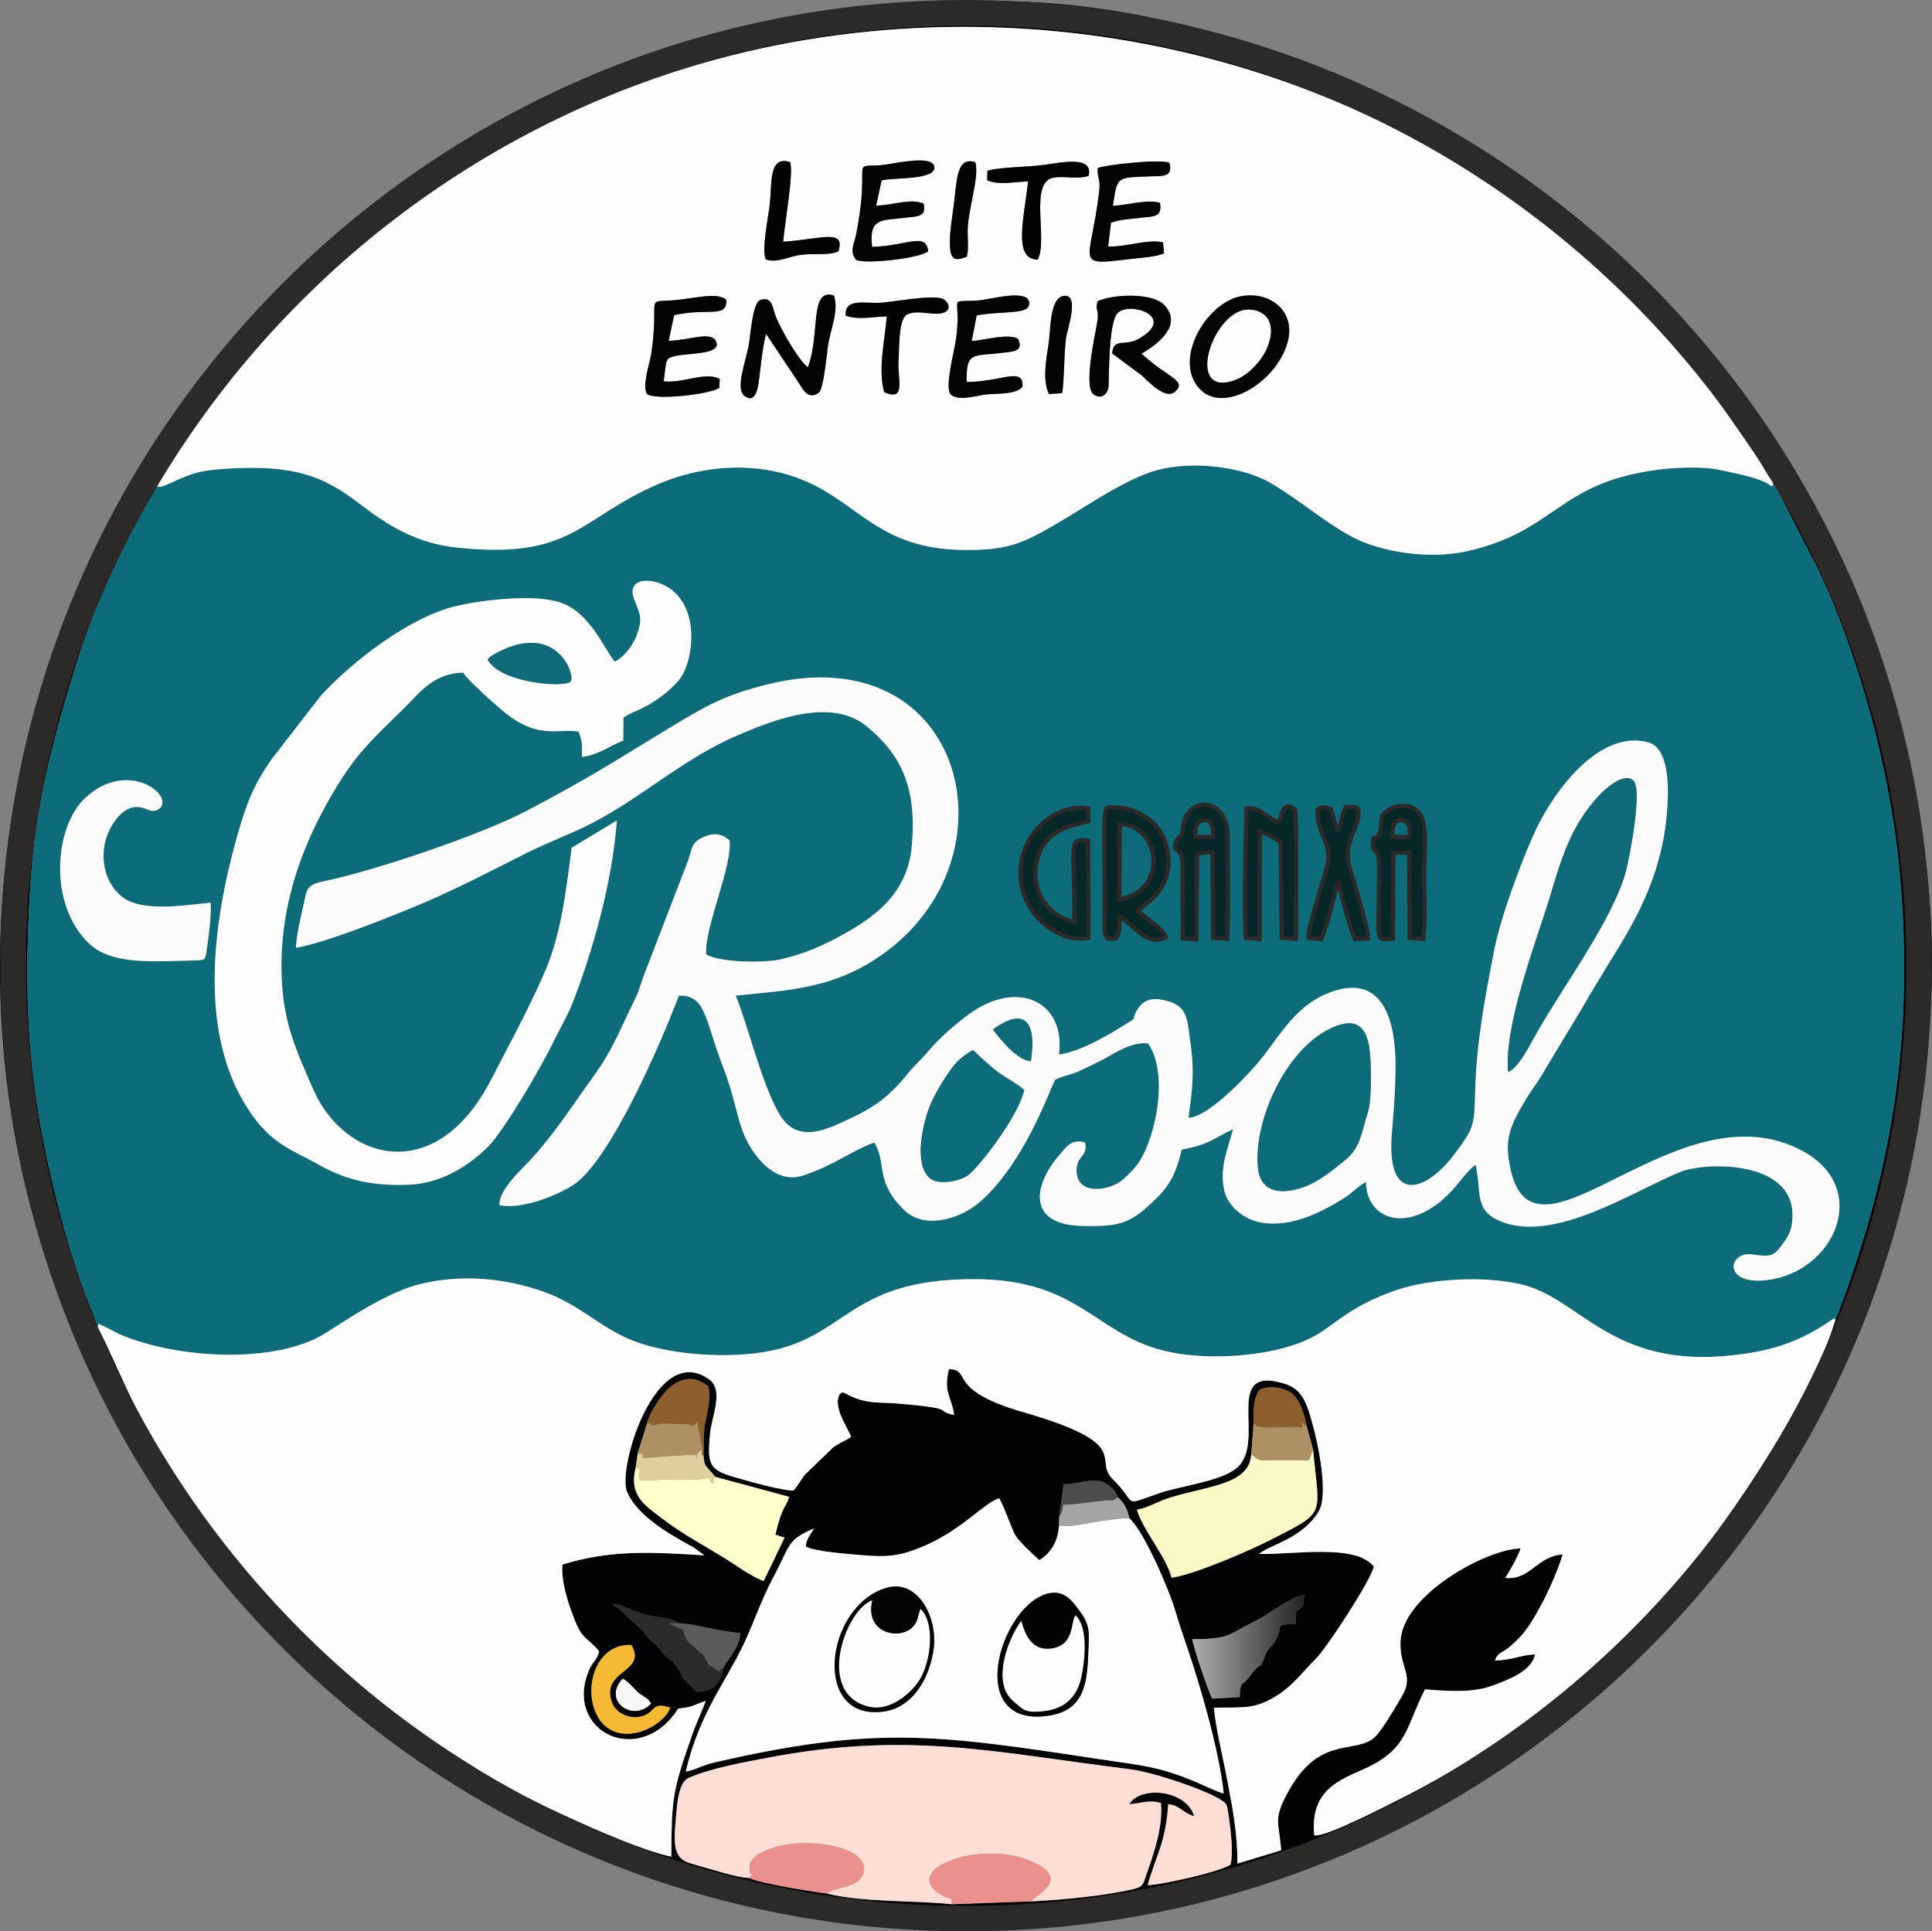 <?xml version="1.0" encoding="UTF-8"?>
<!DOCTYPE svg PUBLIC "-//W3C//DTD SVG 1.1//EN" "http://www.w3.org/Graphics/SVG/1.1/DTD/svg11.dtd">
<!-- Creator: CorelDRAW X8 -->
<svg xmlns="http://www.w3.org/2000/svg" xml:space="preserve" width="35.227mm" height="35.219mm" version="1.1" style="shape-rendering:geometricPrecision; text-rendering:geometricPrecision; image-rendering:optimizeQuality; fill-rule:evenodd; clip-rule:evenodd"
viewBox="0 0 8128 8126"
 xmlns:xlink="http://www.w3.org/1999/xlink">
 <rect x="0" y="0" width="8128" height="8126" fill="#808080" stroke="none"/>
 <defs>
  <style type="text/css">
   <![CDATA[
    .str0 {stroke:#2B2A29;stroke-width:17.582}
    .fil23 {fill:#2B2A29}
    .fil0 {fill:#020304}
    .fil11 {fill:#040404}
    .fil12 {fill:#060506}
    .fil10 {fill:#062728}
    .fil1 {fill:#0D6C79}
    .fil20 {fill:#0E6A76}
    .fil5 {fill:#0E6A78}
    .fil13 {fill:#2B2B2B}
    .fil21 {fill:#4B4B4B}
    .fil18 {fill:#5B5B5B}
    .fil15 {fill:#8D5F2D}
    .fil19 {fill:#A4A4A4}
    .fil16 {fill:#AD9163}
    .fil17 {fill:#DFCE9E}
    .fil8 {fill:#EC908B}
    .fil14 {fill:#F5B934}
    .fil22 {fill:#F7F7F7}
    .fil6 {fill:#FAF9C6}
    .fil3 {fill:#FBFBFB}
    .fil4 {fill:#FEDDD6}
    .fil2 {fill:#FEFDFD}
    .fil7 {fill:#FEFECB}
    .fil9 {fill:url(#id0)}
   ]]>
  </style>
  <linearGradient id="id0" gradientUnits="userSpaceOnUse" x1="5488.2" y1="6929.08" x2="5015.54" y2="6929.08">
   <stop offset="0" style="stop-opacity:1; stop-color:#232323"/>
   <stop offset="1" style="stop-opacity:1; stop-color:#B0ADAD"/>
  </linearGradient>
 </defs>
 <g id="Capa_x0020_1">
  <path class="fil0" d="M4338 8000l-333 12c-164,-17 -375,-7 -526,-45 -24,-2 -297,-44 -326,-66 -45,2 -165,-38 -221,-53 -15,-5 -26,-7 -39,-12 -65,-24 -58,-96 -48,-202 4,-45 10,-136 53,-154 93,-40 225,-64 330,-84 595,-114 960,-22 1526,48 97,12 326,89 387,132 22,15 21,15 30,78 7,49 18,145 6,191 -38,29 -286,85 -349,87 39,-135 75,-177 87,-341 49,5 58,35 109,51 -32,-112 -227,-130 -273,-51 49,-3 82,-20 133,-5 9,94 -26,203 -57,289 -16,44 -13,62 -54,72 -115,29 -317,48 -435,53zm-1599 -832c-78,81 -206,-14 -119,-105 28,17 40,34 60,54 22,22 45,23 59,51zm81 17c-17,47 -85,95 -146,106 -244,47 -246,-377 -18,-370 69,116 -130,104 -82,241 13,40 66,72 119,61 69,-14 42,-66 127,-38zm35 -355c73,2 168,35 259,41 1,52 -49,107 -72,147 -10,59 -37,99 -111,100l-58 -60c-4,-8 -2,-6 -8,-17l-17 -27c-25,-42 -27,-21 -58,-59 -55,-68 -46,-41 -74,-78 -6,-8 -4,-7 -11,-15l-43 -41c-2,-1 -4,-2 -5,-3l-53 -50c-9,-6 -15,-8 -26,-15 16,-10 29,1 62,14 126,50 113,29 179,46 16,4 7,2 21,8l15 9zm2161 67c166,0 153,-23 257,-72 65,-30 145,-102 215,-114 -12,44 3,37 -18,56 -5,4 -10,9 -11,7 -1,-1 -4,3 -6,4l-2 54c-94,6 -51,-3 -79,58 -17,39 -38,39 -53,83 -22,64 -6,5 -58,76 -38,52 -35,19 -44,59 -1,7 -1,23 -1,32l-116 7c-17,-32 -79,-214 -84,-250zm-561 -478l1 -37 19 -137c52,0 93,-19 145,-14 32,3 70,32 82,69 31,25 40,51 50,89 60,53 165,295 194,393 14,49 30,94 47,145 57,166 138,447 155,619 -28,-7 -83,-34 -116,-48 -157,-66 -228,-70 -404,-96 -689,-105 -948,-142 -1625,14 -41,9 -79,31 -118,38 57,-244 165,-370 245,-539 41,-87 75,-187 119,-270 80,-149 59,-164 176,-214 -16,27 -33,44 -35,76 37,22 188,32 244,37 95,8 148,3 229,-29 178,-69 273,-190 340,-211 14,17 51,122 67,153 17,31 84,90 102,107 41,-22 80,-73 83,-145zm809 -300l10 -131c-1,-46 -1,-111 26,-141 43,-20 112,-8 142,22 31,30 47,90 55,130l27 99c26,281 59,260 -169,376 -88,46 -329,151 -426,164 -24,-91 -122,-201 -146,-286 51,-9 87,-35 137,-50 163,-51 337,-55 344,-183zm-2304 9c4,42 9,39 37,71 1,1 3,4 4,5l9 10 310 84c-15,50 -28,32 -58,159 2,1 5,2 7,2 1,1 4,2 6,2l13 5c3,0 11,3 13,3l-88 183c-54,-19 -118,-68 -166,-97 -137,-84 -183,-103 -307,-201 -67,-52 -84,-103 -66,-177l9 -63 37 -119c11,-51 64,-127 91,-151 51,-46 108,-61 169,-10 11,53 -2,94 -11,141 -12,53 -7,99 -9,153zm-2302 -4086c685,-1173 1960,-1928 3393,-1929 1257,-1 2429,577 3143,1524l205 295c21,33 38,70 61,97l11 17c1,3 4,10 5,12l172 336c175,368 308,863 345,1287 57,643 -22,1183 -232,1770l-39 102c-112,374 -574,1050 -865,1323 -189,178 -371,330 -607,485 -111,73 -222,138 -348,202 -52,26 -328,170 -373,159 -21,-213 140,-241 245,-296 150,-80 144,-168 221,-318 92,7 197,16 282,-15 66,-24 167,-61 181,-132 -62,2 -96,25 -169,25 20,-46 22,-13 102,-94 70,-71 159,-265 183,-352 -110,8 -135,110 -242,99 12,-15 57,-94 65,-124 -143,2 -496,195 -505,390 -5,117 61,143 3,237 -28,45 -86,151 -121,175 -89,61 -229,-11 -357,226 -61,113 -37,119 -27,242l-184 56c0,-125 -18,-220 -41,-341 -16,-90 -51,-230 -58,-315 131,-2 173,8 270,-54 69,-45 104,-98 160,-153 42,-42 223,-315 243,-386 -75,-100 -350,-49 -483,-54 44,-38 178,-62 250,-177 45,-72 -4,-296 -25,-369 -22,-79 -39,-146 -117,-170 -269,-84 -72,248 -203,355 -69,57 -234,74 -326,106 -162,55 -85,48 -195,-60 -85,-84 94,-146 -378,-282 -328,-95 -210,-179 -311,-180 -24,102 12,114 22,193 -88,-20 21,-27 -240,-49 -47,-4 -96,-1 -141,-12 -80,-20 -79,-45 -98,-29 -37,51 35,148 46,182 -29,18 -51,26 -75,43l-121 117c-21,28 -23,38 -46,65 -43,3 -197,-41 -242,-54 -113,-32 -122,-53 -110,-182 6,-73 60,-185 -3,-231 -226,-163 -388,375 -346,473 45,105 184,181 282,235l43 32c-223,-14 -395,-24 -597,39 -6,68 23,159 46,218 39,105 56,83 109,147 -10,40 -30,44 -45,84 -103,256 217,409 377,157 70,-8 62,-15 116,-32 -19,51 -42,97 -59,148 -83,237 -84,266 -86,507 -118,-26 -304,-107 -424,-162 -126,-57 -274,-131 -384,-200 -247,-155 -475,-314 -666,-494 -274,-259 -571,-633 -756,-988 -68,-131 -137,-298 -184,-386l-13 -37c-6,-18 1,-3 -8,-24 -41,-94 -94,-258 -120,-353 -143,-528 -178,-895 -140,-1463 22,-331 102,-624 189,-903 62,-199 145,-401 242,-582l98 -178zm7457 2281c57,-577 -83,-1271 -274,-1742 -140,-344 -329,-687 -553,-970l-173 -208c-24,-24 -34,-44 -59,-68 -136,-128 -242,-251 -389,-373 -265,-219 -428,-334 -758,-511 -411,-221 -1035,-421 -1588,-443 -1040,-41 -1921,221 -2709,827 -139,107 -422,358 -529,487l-121 133c-957,1103 -1233,2715 -679,4088 213,528 434,847 787,1244 308,345 715,662 1145,887 1025,534 2256,594 3329,166 516,-206 988,-518 1373,-913l220 -229c182,-198 408,-544 537,-791 278,-536 382,-980 441,-1584z"/>
  <path class="fil1" d="M4646 3545c0,-163 -1,-149 47,-148 72,0 156,44 192,109 49,89 41,201 -34,272 -12,12 -19,16 -33,27l-32 28c27,23 108,78 119,110 -80,46 -142,-61 -195,-86 -1,33 4,66 -16,92l-34 0c-14,-22 -14,-22 -13,-66 0,-22 1,-44 1,-67l-2 -271zm329 -43c0,-156 189,-160 190,17 1,139 4,289 -2,431l-59 -3 -3 -361 -65 4 -3 362 -57 -4 -1 -319c-5,-75 -47,-38 -27,-89l8 -12c11,-16 15,-9 19,-26zm826 254c0,-31 4,-126 -2,-150 -8,-37 -23,-15 -23,-53 0,-53 3,-2 25,-43 21,-40 -8,-72 42,-103 34,-21 80,-23 114,0 55,38 34,176 34,256 0,88 6,202 -3,288l-58 -5 -1 -359 -67 1 -2 362c-75,4 -60,17 -59,-194zm-411 -322c1,-3 1,-5 1,-8 17,-60 56,-21 57,-19 9,14 4,532 4,543l-60 -4 -4 -401c-28,-22 -55,-37 -88,-47l-1 453 -58 -5c-7,-164 0,-378 3,-545 53,-8 96,45 135,61l11 -28zm-811 512c-104,24 -279,-77 -286,-266 -6,-159 137,-301 285,-279l1 55c-123,24 -202,64 -221,188 -18,119 60,214 162,235l-1 -114c0,-205 -25,-240 59,-228l1 409zm1048 -446c17,-36 15,-65 35,-104 37,0 58,-8 53,35 -6,65 -66,122 -36,222 14,48 78,256 77,296l-55 2c-19,-29 -65,-211 -70,-244 -20,64 -47,193 -74,245l-53 -6c-5,-26 60,-234 70,-266 41,-123 -14,-135 -31,-240l1 -35c28,-11 22,-10 55,-2l28 97zm-4741 298c4,59 -8,139 -16,196 -6,45 -6,46 -52,47 -173,4 -347,20 -443,-71 -172,-163 -148,-490 -16,-613 176,-164 372,-14 314,43 -27,26 -53,2 -80,-3 -55,-11 -96,33 -121,74 -62,102 -43,235 41,302 83,66 260,36 373,25zm359 190c4,-62 17,-116 30,-172 17,-76 10,-91 87,-108 217,-45 660,-195 853,-296 286,-151 353,-199 611,-355 148,-89 219,-131 401,-177 837,-209 1067,739 473,1144 -196,134 -374,142 -605,165 54,131 106,364 184,499 54,92 136,91 241,44 138,-60 210,-103 300,-216 26,-32 54,-56 81,-88 52,-61 113,-115 177,-162 205,-148 406,-51 377,171 94,-13 213,-85 288,-132 40,-24 19,-12 34,-43 17,-34 45,-66 102,-57 124,19 114,79 131,198 16,116 4,193 -10,300 91,-3 275,-206 318,-263 88,-118 159,-234 310,-275 198,-53 243,144 243,319 0,91 -7,185 -15,277 -28,309 142,261 269,87 72,-99 78,-105 81,-254 5,-207 43,-406 81,-600 27,-137 117,-382 177,-508 75,-158 266,-420 472,-362 116,33 78,326 61,411 -57,290 -200,456 -333,693l-191 317c-23,34 -47,67 -67,103 -57,98 -77,152 -52,268 101,479 701,-354 1226,-75 296,157 138,512 -147,545 -188,22 -162,-122 -62,-108 77,11 91,8 125,-39 30,-41 45,-65 45,-128 -1,-231 -367,-222 -470,-181 -199,80 -533,305 -762,207 -109,-47 -75,-122 -101,-236 -30,19 -69,75 -100,109 -176,188 -360,126 -361,-37 -42,23 -57,46 -91,67 -97,61 -220,123 -344,105 -74,-11 -149,-67 -163,-143 -18,-98 18,-168 38,-251 -90,43 -94,62 -216,86 -26,120 -66,171 -138,235 -84,76 -130,90 -283,86 -227,-6 -206,-168 -92,-300 27,-30 48,-68 107,-51 12,63 -35,52 -36,117 -1,109 142,87 195,39 18,-16 54,-49 72,-80 68,-110 121,-366 34,-493 -76,-8 -147,47 -200,73 -34,17 -56,28 -91,44 -33,15 -72,21 -100,36 -12,12 -125,355 -325,521 -79,65 -225,109 -308,29 -128,-122 -74,-202 -128,-286 -92,33 -175,99 -300,139 -118,39 -208,-84 -244,-163 -22,-50 -36,-114 -51,-169 -17,-63 -34,-105 -56,-165 -62,-173 -64,-263 -171,-260 -71,188 -288,696 -445,797 -64,42 -213,104 -309,85 -7,-62 94,-152 124,-185 106,-113 188,-243 277,-366 53,-74 81,-132 116,-206 19,-41 31,-66 52,-109 19,-36 27,-77 44,-117l179 -465c19,-54 14,-77 61,-99 42,-20 79,-20 114,12 14,106 -107,367 -98,480 57,33 236,37 310,21 95,-21 172,-54 251,-97 157,-84 287,-186 304,-381 23,-260 -54,-389 -187,-501 -151,-127 -394,-29 -542,34 -243,103 -420,278 -652,389 -79,37 -154,66 -234,105 -153,77 -305,157 -463,223 -126,52 -380,155 -513,179zm105 -1061c128,-140 375,-335 578,-379 107,-24 323,-50 432,-12 120,41 178,187 226,248 31,-13 75,-62 93,-112 26,-70 14,-88 -11,-150 -29,-75 38,-90 98,-71 189,60 158,333 88,413 -45,52 -107,96 -172,125 -23,10 -42,17 -59,31l-1 96c-57,21 -97,58 -174,69 1,-46 3,-66 -14,-107 -88,-13 -166,31 -300,-72 -29,-22 -170,-146 -185,-176 -109,1 -173,70 -220,120 -122,126 -205,185 -308,352 -138,225 -236,474 -237,759 0,232 58,348 134,523 130,298 515,413 749,-43 76,-147 154,-290 220,-440 73,-163 93,-341 118,-534l190 -115c-18,257 -103,556 -187,770 -23,57 -54,108 -81,164 -53,110 -208,372 -273,438 -85,84 -195,151 -322,160 -155,9 -277,-18 -392,-84 -93,-54 -186,-80 -273,-200 -240,-327 -173,-808 -72,-1172 42,-149 71,-223 148,-334l207 -267zm-692 -885l-98 178c-97,181 -180,383 -242,582 -87,279 -167,572 -189,903 -38,568 -3,935 140,1463 26,95 79,259 120,353 9,21 2,6 8,24l13 37c14,-27 -4,-10 19,-6l72 37c249,107 665,127 872,-6 91,-58 256,-169 389,-203 180,-45 364,-26 525,31 158,56 238,154 384,209 144,54 367,72 535,46 357,-54 354,-307 887,-308 475,-2 518,262 869,314 171,26 387,5 526,-54 120,-50 163,-137 387,-214 142,-48 368,-61 525,-24 251,59 378,356 892,298 155,-17 266,-52 391,-133 39,-26 30,-23 39,-16l39 -102c210,-587 289,-1127 232,-1770 -37,-424 -170,-919 -345,-1287l-172 -336c-1,-2 -4,-9 -5,-12l-11 -17c-3,19 5,7 -7,17 -39,-35 -159,-56 -219,-69 -73,-16 -191,-10 -265,0 -418,57 -420,255 -792,341 -163,38 -370,5 -492,-61 -121,-66 -211,-149 -341,-226 -118,-68 -328,-94 -480,-52 -121,34 -276,139 -371,196 -179,107 -237,139 -426,139 -425,0 -466,-259 -809,-331 -169,-36 -348,-7 -487,53 -338,145 -359,319 -847,268 -169,-17 -289,-92 -396,-173 -115,-89 -215,-151 -406,-161 -73,-4 -198,0 -269,13 -103,20 -181,86 -195,59z"/>
  <path class="fil2" d="M5218 1247c125,-25 239,63 197,200 -51,166 -270,296 -369,188 -112,-122 29,-360 172,-388zm-805 411c-29,-62 -11,-147 0,-222 7,-55 5,-177 57,-190 76,-18 21,137 15,175 -9,61 -8,201 -17,233l-55 4zm-855 -330c-6,-74 77,-51 145,-54 58,-4 224,-36 265,-16 19,9 35,39 10,54 -42,24 -128,-18 -170,17 -29,36 -24,139 -28,192 -4,75 33,170 -60,129 -27,-94 2,-218 11,-319 -59,2 -123,16 -173,-3zm-159 217c53,-143 5,-334 109,-302 22,60 -12,137 -23,202 -7,40 -19,192 -41,208 -43,30 -66,-14 -80,-37l-141 -211c-13,46 -20,113 -26,161 -5,40 -10,144 -67,98 -35,-31 5,-138 19,-206 8,-38 16,-186 50,-196 48,-15 50,27 61,59 19,57 102,199 139,224zm1405 35l-125 -93c5,-67 54,-30 107,-59 174,-96 -37,-163 -85,-110 -38,43 -35,267 -37,306 -3,36 -32,58 -64,35 -41,-32 5,-242 16,-302 10,-55 -11,-51 2,-90 66,-30 231,-36 280,16 97,103 -87,198 -95,205 106,100 191,112 143,158 -42,41 -116,-43 -142,-66zm-806 78c-23,-36 17,-179 24,-232 26,-188 -44,-153 95,-162 41,-2 213,-53 213,12 0,50 -103,30 -221,51l-21 108c56,-4 151,-33 195,-10 26,56 -23,54 -73,60 -116,15 -146,-8 -143,122 47,0 100,-8 144,-17 47,-9 98,-20 90,38 -31,34 -106,26 -155,32 -42,5 -115,30 -148,-2zm-1277 -1c-19,-39 11,-121 19,-170 33,-222 -21,-219 66,-222 106,-4 208,-41 250,-3 3,79 -80,32 -220,64l-23 108c89,-3 168,-38 196,-4 43,71 -143,50 -191,75 -14,12 -3,-6 -16,22l-10 77c77,11 178,-43 236,-9l-2 37c-39,27 -271,54 -305,25zm1346 -577c-61,26 -71,1 -71,-66 1,-44 9,-96 15,-140 16,-116 11,-216 92,-192 19,62 -32,203 -32,289 0,38 5,82 -4,109zm87 -361c35,-15 180,-17 236,-25 80,-11 210,-40 190,46 -43,15 -101,0 -146,7 -107,17 -24,261 -68,345 -108,1 -55,-186 -41,-329 -54,2 -129,17 -172,-5l1 -39zm-933 372c-17,-45 11,-173 18,-236 9,-82 -6,-203 85,-173 16,47 -24,262 -29,335 161,-11 263,-56 232,41 -48,19 -108,6 -163,15 -51,8 -97,35 -143,18zm1397 -384c36,-14 263,-39 302,-22 16,62 -30,55 -82,57 -141,6 -137,-3 -156,124 70,-4 139,-28 198,-13 11,63 -29,57 -79,63 -42,6 -88,6 -127,21l-12 100c76,3 169,-33 231,-17l4 46c-42,17 -99,18 -152,25 -229,27 -157,17 -121,-283 7,-59 -8,-53 -6,-101zm-1017 386c-28,-38 -8,-62 2,-113 59,-302 -24,-281 91,-284 52,-2 229,-50 237,6 7,57 -176,44 -222,57l-23 106c66,0 145,-33 200,-8 12,57 -27,53 -78,59 -97,13 -154,-3 -139,123 154,-6 226,-63 236,18 -33,30 -268,56 -304,36zm-2943 949c14,27 92,-39 195,-59 71,-13 196,-17 269,-13 191,10 291,72 406,161 107,81 227,156 396,173 488,51 509,-123 847,-268 139,-60 318,-89 487,-53 343,72 384,331 809,331 189,0 247,-32 426,-139 95,-57 250,-162 371,-196 152,-42 362,-16 480,52 130,77 220,160 341,226 122,66 329,99 492,61 372,-86 374,-284 792,-341 74,-10 192,-16 265,0 60,13 180,34 219,69 12,-10 4,2 7,-17 -23,-27 -40,-64 -61,-97l-205 -295c-714,-947 -1886,-1525 -3143,-1524 -1433,1 -2708,756 -3393,1929z"/>
  <path class="fil2" d="M410 5582c47,88 116,255 184,386 185,355 482,729 756,988 191,180 419,339 666,494 110,69 258,143 384,200 120,55 306,136 424,162 2,-241 3,-270 86,-507 17,-51 40,-97 59,-148 -54,17 -46,24 -116,32 -160,252 -480,99 -377,-157 15,-40 35,-44 45,-84 -53,-64 -70,-42 -109,-147 -23,-59 -52,-150 -46,-218 202,-63 374,-53 597,-39l-43 -32c-98,-54 -237,-130 -282,-235 -42,-98 120,-636 346,-473 63,46 9,158 3,231 -12,129 -3,150 110,182 45,13 199,57 242,54 23,-27 25,-37 46,-65l121 -117c24,-17 46,-25 75,-43 -11,-34 -83,-131 -46,-182 19,-16 18,9 98,29 45,11 94,8 141,12 261,22 152,29 240,49 -10,-79 -46,-91 -22,-193 101,1 -17,85 311,180 472,136 293,198 378,282 110,108 33,115 195,60 92,-32 257,-49 326,-106 131,-107 -66,-439 203,-355 78,24 95,91 117,170 21,73 70,297 25,369 -72,115 -206,139 -250,177 133,5 408,-46 483,54 -20,71 -201,344 -243,386 -56,55 -91,108 -160,153 -97,62 -139,52 -270,54 7,85 42,225 58,315 23,121 41,216 41,341l184 -56c-10,-123 -34,-129 27,-242 128,-237 268,-165 357,-226 35,-24 93,-130 121,-175 58,-94 -8,-120 -3,-237 9,-195 362,-388 505,-390 -8,30 -53,109 -65,124 107,11 132,-91 242,-99 -24,87 -113,281 -183,352 -80,81 -82,48 -102,94 73,0 107,-23 169,-25 -14,71 -115,108 -181,132 -85,31 -190,22 -282,15 -77,150 -71,238 -221,318 -105,55 -266,83 -245,296 45,11 321,-133 373,-159 126,-64 237,-129 348,-202 236,-155 418,-307 607,-485 291,-273 753,-949 865,-1323 -9,-7 0,-10 -39,16 -125,81 -236,116 -391,133 -514,58 -641,-239 -892,-298 -157,-37 -383,-24 -525,24 -224,77 -267,164 -387,214 -139,59 -355,80 -526,54 -351,-52 -394,-316 -869,-314 -533,1 -530,254 -887,308 -168,26 -391,8 -535,-46 -146,-55 -226,-153 -384,-209 -161,-57 -345,-76 -525,-31 -133,34 -298,145 -389,203 -207,133 -623,113 -872,6l-72 -37c-23,-4 -5,-21 -19,6z"/>
  <path class="fil3" d="M5755 4679c-28,88 -31,150 -97,203 -45,36 -110,92 -180,115 -100,33 -177,13 -186,-85 -18,-199 116,-489 298,-581 88,-44 147,-37 168,62 13,61 14,234 -3,286zm-1662 -261c151,143 130,98 216,168 -25,113 -194,329 -238,360 -35,24 -121,41 -157,13 -74,-58 -30,-241 1,-313 19,-44 47,-91 74,-130 28,-43 54,-69 104,-98zm84 -86c135,-99 185,-32 160,133 -72,-7 -151,-125 -160,-133zm2168 178c-20,-189 119,-553 170,-718 53,-176 90,-314 214,-447 14,-15 103,-103 144,-59 37,41 -18,325 -33,381 -59,214 -283,506 -395,715 -17,31 -63,115 -100,128zm-5100 -522c133,-24 387,-127 513,-179 158,-66 310,-146 463,-223 80,-39 155,-68 234,-105 232,-111 409,-286 652,-389 148,-63 391,-161 542,-34 133,112 210,241 187,501 -17,195 -147,297 -304,381 -79,43 -156,76 -251,97 -74,16 -253,12 -310,-21 -9,-113 112,-374 98,-480 -35,-32 -72,-32 -114,-12 -47,22 -42,45 -61,99l-179 465c-17,40 -25,81 -44,117 -21,43 -33,68 -52,109 -35,74 -63,132 -116,206 -89,123 -171,253 -277,366 -30,33 -131,123 -124,185 96,19 245,-43 309,-85 157,-101 374,-609 445,-797 107,-3 109,87 171,260 22,60 39,102 56,165 15,55 29,119 51,169 36,79 126,202 244,163 125,-40 208,-106 300,-139 54,84 0,164 128,286 83,80 229,36 308,-29 200,-166 313,-509 325,-521 28,-15 67,-21 100,-36 35,-16 57,-27 91,-44 53,-26 124,-81 200,-73 87,127 34,383 -34,493 -18,31 -54,64 -72,80 -53,48 -196,70 -195,-39 1,-65 48,-54 36,-117 -59,-17 -80,21 -107,51 -114,132 -135,294 92,300 153,4 199,-10 283,-86 72,-64 112,-115 138,-235 122,-24 126,-43 216,-86 -20,83 -56,153 -38,251 14,76 89,132 163,143 124,18 247,-44 344,-105 34,-21 49,-44 91,-67 1,163 185,225 361,37 31,-34 70,-90 100,-109 26,114 -8,189 101,236 229,98 563,-127 762,-207 103,-41 469,-50 470,181 0,63 -15,87 -45,128 -34,47 -48,50 -125,39 -100,-14 -126,130 62,108 285,-33 443,-388 147,-545 -525,-279 -1125,554 -1226,75 -25,-116 -5,-170 52,-268 20,-36 44,-69 67,-103l191 -317c133,-237 276,-403 333,-693 17,-85 55,-378 -61,-411 -206,-58 -397,204 -472,362 -60,126 -150,371 -177,508 -38,194 -76,393 -81,600 -3,149 -9,155 -81,254 -127,174 -297,222 -269,-87 8,-92 15,-186 15,-277 0,-175 -45,-372 -243,-319 -151,41 -222,157 -310,275 -43,57 -227,260 -318,263 14,-107 26,-184 10,-300 -17,-119 -7,-179 -131,-198 -57,-9 -85,23 -102,57 -15,31 6,19 -34,43 -75,47 -194,119 -288,132 29,-222 -172,-319 -377,-171 -64,47 -125,101 -177,162 -27,32 -55,56 -81,88 -90,113 -162,156 -300,216 -105,47 -187,48 -241,-44 -78,-135 -130,-368 -184,-499 231,-23 409,-31 605,-165 594,-405 364,-1353 -473,-1144 -182,46 -253,88 -401,177 -258,156 -325,204 -611,355 -193,101 -636,251 -853,296 -77,17 -70,32 -87,108 -13,56 -26,110 -30,172z"/>
  <path class="fil2" d="M2051 2774c15,-15 23,-19 46,-31 249,-127 326,101 303,125 -25,26 -296,7 -349,-94zm535 10c-48,-61 -106,-207 -226,-248 -109,-38 -325,-12 -432,12 -203,44 -450,239 -578,379l-207 267c-77,111 -106,185 -148,334 -101,364 -168,845 72,1172 87,120 180,146 273,200 115,66 237,93 392,84 127,-9 237,-76 322,-160 65,-66 220,-328 273,-438 27,-56 58,-107 81,-164 84,-214 169,-513 187,-770l-190 115c-25,193 -45,371 -118,534 -66,150 -144,293 -220,440 -234,456 -619,341 -749,43 -76,-175 -134,-291 -134,-523 1,-285 99,-534 237,-759 103,-167 186,-226 308,-352 47,-50 111,-119 220,-120 15,30 156,154 185,176 134,103 212,59 300,72 17,41 15,61 14,107 77,-11 117,-48 174,-69l1 -96c17,-14 36,-21 59,-31 65,-29 127,-73 172,-125 70,-80 101,-353 -88,-413 -60,-19 -127,-4 -98,71 25,62 37,80 11,150 -18,50 -62,99 -93,112z"/>
  <path class="fil2" d="M4392 6710c78,-30 117,23 146,63 51,67 44,93 40,192 -5,147 -32,245 -195,257 -312,21 -179,-441 9,-512zm-664 -29c131,-39 217,120 200,255 -14,112 -80,246 -208,265 -306,45 -252,-441 8,-520zm1024 -292c-20,-5 -126,11 -153,16 -67,11 -81,18 -144,14 -3,72 -42,123 -83,145 -18,-17 -85,-76 -102,-107 -16,-31 -53,-136 -67,-153 -67,21 -162,142 -340,211 -81,32 -134,37 -229,29 -56,-5 -207,-15 -244,-37 2,-32 19,-49 35,-76 -117,50 -96,65 -176,214 -44,83 -78,183 -119,270 -80,169 -188,295 -245,539 39,-7 77,-29 118,-38 677,-156 936,-119 1625,-14 176,26 247,30 404,96 33,14 88,41 116,48 -17,-172 -98,-453 -155,-619 -17,-51 -33,-96 -47,-145 -29,-98 -134,-340 -194,-393z"/>
  <path class="fil4" d="M3153 7901c27,-32 0,8 1,-39 0,-22 4,-30 16,-43 16,-19 51,-34 82,-44 69,-23 161,-25 237,-11 53,9 153,39 145,105 -9,79 -126,68 -155,98 151,38 362,28 526,45 -2,-36 -4,-17 -37,-35 -207,-113 190,-253 402,-130 123,71 -19,128 -32,153 118,-5 320,-24 435,-53 41,-10 38,-28 54,-72 31,-86 66,-195 57,-289 -51,-15 -84,2 -133,5 46,-79 241,-61 273,51 -51,-16 -60,-46 -109,-51 -12,164 -48,206 -87,341 63,-2 311,-58 349,-87 12,-46 1,-142 -6,-191 -9,-63 -8,-63 -30,-78 -61,-43 -290,-120 -387,-132 -566,-70 -931,-162 -1526,-48 -105,20 -237,44 -330,84 -43,18 -49,109 -53,154 -10,106 -17,178 48,202 13,5 24,7 39,12 56,15 176,55 221,53z"/>
  <path class="fil5" d="M6345 4510c37,-13 83,-97 100,-128 112,-209 336,-501 395,-715 15,-56 70,-340 33,-381 -41,-44 -130,44 -144,59 -124,133 -161,271 -214,447 -51,165 -190,529 -170,718z"/>
  <path class="fil1" d="M5755 4679c17,-52 16,-225 3,-286 -21,-99 -80,-106 -168,-62 -182,92 -316,382 -298,581 9,98 86,118 186,85 70,-23 135,-79 180,-115 66,-53 69,-115 97,-203z"/>
  <path class="fil3" d="M886 3798c-113,11 -290,41 -373,-25 -84,-67 -103,-200 -41,-302 25,-41 66,-85 121,-74 27,5 53,29 80,3 58,-57 -138,-207 -314,-43 -132,123 -156,450 16,613 96,91 270,75 443,71 46,-1 46,-2 52,-47 8,-57 20,-137 16,-196z"/>
  <path class="fil6" d="M5264 6119c-7,128 -181,132 -344,183 -50,15 -86,41 -137,50 24,85 122,195 146,286 97,-13 338,-118 426,-164 228,-116 195,-95 169,-376l-17 46c-46,-1 -91,-1 -136,-1 -73,1 -64,10 -107,-24z"/>
  <path class="fil7" d="M3010 6214c-30,29 5,-9 -9,27 -21,-5 -6,-5 -17,-24 -51,12 -111,9 -178,9 -129,-1 -116,26 -117,-50l-15 1c-18,74 -1,125 66,177 124,98 170,117 307,201 48,29 112,78 166,97l88 -183c-2,0 -10,-3 -13,-3l-13 -5c-2,0 -5,-1 -6,-2 -2,0 -5,-1 -7,-2 30,-127 43,-109 58,-159l-310 -84z"/>
  <path class="fil1" d="M4093 4418c-50,29 -76,55 -104,98 -27,39 -55,86 -74,130 -31,72 -75,255 -1,313 36,28 122,11 157,-13 44,-31 213,-247 238,-360 -86,-70 -65,-25 -216,-168z"/>
  <path class="fil2" d="M3873 6769c-13,26 -8,52 -34,77 -56,57 -203,25 -169,-113 -113,38 -242,394 -15,448 95,23 191,-67 222,-127 40,-78 57,-226 -4,-285z"/>
  <path class="fil2" d="M4296 6820c-46,59 -132,255 -33,338 42,36 48,49 118,43 91,-7 147,-54 167,-138 18,-79 31,-217 -23,-267 -23,25 -1,127 -104,140 -101,12 -116,-101 -125,-116z"/>
  <path class="fil8" d="M4005 8012l333 -12c13,-25 155,-82 32,-153 -212,-123 -609,17 -402,130 33,18 35,-1 37,35z"/>
  <path class="fil9" d="M5016 6897c5,36 67,218 84,250l116 -7c0,-9 0,-25 1,-32 9,-40 6,-7 44,-59 52,-71 36,-12 58,-76 15,-44 36,-44 53,-83 28,-61 -15,-52 79,-58l2 -54c2,-1 5,-5 6,-4 1,2 6,-3 11,-7 21,-19 6,-12 18,-56 -70,12 -150,84 -215,114 -104,49 -91,72 -257,72z"/>
  <path class="fil10 str0" d="M4711 3467c80,-1 145,74 142,162 -3,84 -60,140 -144,155l2 -317zm-65 78l2 271c0,23 -1,45 -1,67 -1,44 -1,44 13,66l34 0c20,-26 15,-59 16,-92 53,25 115,132 195,86 -11,-32 -92,-87 -119,-110l32 -28c14,-11 21,-15 33,-27 75,-71 83,-183 34,-272 -36,-65 -120,-109 -192,-109 -48,-1 -47,-15 -47,148z"/>
  <path class="fil10 str0" d="M4975 3502c-4,17 -8,10 -19,26l-8 12c-20,51 22,14 27,89l1 319 57 4 3 -362 65 -4 3 361 59 3c6,-142 3,-292 2,-431 -1,-177 -190,-173 -190,-17z"/>
  <path class="fil10 str0" d="M5801 3756c-1,211 -16,198 59,194l2 -362 67 -1 1 359 58 5c9,-86 3,-200 3,-288 0,-80 21,-218 -34,-256 -34,-23 -80,-21 -114,0 -50,31 -21,63 -42,103 -22,41 -25,-10 -25,43 0,38 15,16 23,53 6,24 2,119 2,150z"/>
  <path class="fil11" d="M4618 1267c-13,39 8,35 -2,90 -11,60 -57,270 -16,302 32,23 61,1 64,-35 2,-39 -1,-263 37,-306 48,-53 259,14 85,110 -53,29 -102,-8 -107,59l125 93c26,23 100,107 142,66 48,-46 -37,-58 -143,-158 8,-7 192,-102 95,-205 -49,-52 -214,-46 -280,-16z"/>
  <path class="fil8" d="M3153 7901c29,22 302,64 326,66 29,-30 146,-19 155,-98 8,-66 -92,-96 -145,-105 -76,-14 -168,-12 -237,11 -31,10 -66,25 -82,44 -12,13 -16,21 -16,43 -1,47 26,7 -1,39z"/>
  <path class="fil12" d="M5227 1306c52,-14 154,14 108,146 -22,61 -81,124 -135,145 -207,81 -113,-252 27,-291zm-9 -59c-143,28 -284,266 -172,388 99,108 318,-22 369,-188 42,-137 -72,-225 -197,-200z"/>
  <path class="fil11" d="M3399 1545c-37,-25 -120,-167 -139,-224 -11,-32 -13,-74 -61,-59 -34,10 -42,158 -50,196 -14,68 -54,175 -19,206 57,46 62,-58 67,-98 6,-48 13,-115 26,-161l141 211c14,23 37,67 80,37 22,-16 34,-168 41,-208 11,-65 45,-142 23,-202 -104,-32 -56,159 -109,302z"/>
  <path class="fil10 str0" d="M5379 3462c-39,-16 -82,-69 -135,-61 -3,167 -10,381 -3,545l58 5 1 -453c33,10 60,25 88,47l4 401 60 4c0,-11 5,-529 -4,-543 -1,-2 -40,-41 -57,19 0,3 0,5 -1,8l-11 28z"/>
  <path class="fil11" d="M2721 1657c34,29 266,2 305,-25l2 -37c-58,-34 -159,20 -236,9l10 -77c13,-28 2,-10 16,-22 48,-25 234,-4 191,-75 -28,-34 -107,1 -196,4l23 -108c140,-32 223,15 220,-64 -42,-38 -144,-1 -250,3 -87,3 -33,0 -66,222 -8,49 -38,131 -19,170z"/>
  <path class="fil10 str0" d="M4579 3946l-1 -409c-84,-12 -59,23 -59,228l1 114c-102,-21 -180,-116 -162,-235 19,-124 98,-164 221,-188l-1 -55c-148,-22 -291,120 -285,279 7,189 182,290 286,266z"/>
  <path class="fil11" d="M3998 1658c33,32 106,7 148,2 49,-6 124,2 155,-32 8,-58 -43,-47 -90,-38 -44,9 -97,17 -144,17 -3,-130 27,-107 143,-122 50,-6 99,-4 73,-60 -44,-23 -139,6 -195,10l21 -108c118,-21 221,-1 221,-51 0,-65 -172,-14 -213,-12 -139,9 -69,-26 -95,162 -7,53 -47,196 -24,232z"/>
  <path class="fil11" d="M3601 1093c36,20 271,-6 304,-36 -10,-81 -82,-24 -236,-18 -15,-126 42,-110 139,-123 51,-6 90,-2 78,-59 -55,-25 -134,8 -200,8l23 -106c46,-13 229,0 222,-57 -8,-56 -185,-8 -237,-6 -115,3 -32,-18 -91,284 -10,51 -30,75 -2,113z"/>
  <path class="fil11" d="M4618 707c-2,48 13,42 6,101 -36,300 -108,310 121,283 53,-7 110,-8 152,-25l-4 -46c-62,-16 -155,20 -231,17l12 -100c39,-15 85,-15 127,-21 50,-6 90,0 79,-63 -59,-15 -128,9 -198,13 19,-127 15,-118 156,-124 52,-2 98,5 82,-57 -39,-17 -266,8 -302,22z"/>
  <path class="fil10 str0" d="M5627 3500l-28 -97c-33,-8 -27,-9 -55,2l-1 35c17,105 72,117 31,240 -10,32 -75,240 -70,266l53 6c27,-52 54,-181 74,-245 5,33 51,215 70,244l55 -2c1,-40 -63,-248 -77,-296 -30,-100 30,-157 36,-222 5,-43 -16,-35 -53,-35 -20,39 -18,68 -35,104z"/>
  <path class="fil0" d="M4296 6820c9,15 24,128 125,116 103,-13 81,-115 104,-140 54,50 41,188 23,267 -20,84 -76,131 -167,138 -70,6 -76,-7 -118,-43 -99,-83 -13,-279 33,-338zm96 -110c-188,71 -321,533 -9,512 163,-12 190,-110 195,-257 4,-99 11,-125 -40,-192 -29,-40 -68,-93 -146,-63z"/>
  <path class="fil2" d="M5227 1306c-140,39 -234,372 -27,291 54,-21 113,-84 135,-145 46,-132 -56,-160 -108,-146z"/>
  <path class="fil11" d="M3873 6769c61,59 44,207 4,285 -31,60 -127,150 -222,127 -227,-54 -98,-410 15,-448 -34,138 113,170 169,113 26,-25 21,-51 34,-77zm-145 -88c-260,79 -314,565 -8,520 128,-19 194,-153 208,-265 17,-135 -69,-294 -200,-255z"/>
  <path class="fil13" d="M3042 7018c-9,8 -7,-5 -16,14l-31 -21c-17,-10 1,16 -20,-20 -3,-4 -12,-23 -12,-23 -13,-16 4,2 -13,-12l-57 -52c-47,-82 28,-20 -78,-74l40 0 -15 -9c-14,-6 -5,-4 -21,-8 -66,-17 -53,4 -179,-46 -33,-13 -46,-24 -62,-14 11,7 17,9 26,15l53 50c1,1 3,2 5,3l43 41c7,8 5,7 11,15 28,37 19,10 74,78 31,38 33,17 58,59l17 27c6,11 4,9 8,17l58 60c74,-1 101,-41 111,-100z"/>
  <path class="fil0" d="M4154 719l-1 39c43,22 118,7 172,5 -14,143 -67,330 41,329 44,-84 -39,-328 68,-345 45,-7 103,8 146,-7 20,-86 -110,-57 -190,-46 -56,8 -201,10 -236,25z"/>
  <path class="fil0" d="M3558 1328c50,19 114,5 173,3 -9,101 -38,225 -11,319 93,41 56,-54 60,-129 4,-53 -1,-156 28,-192 42,-35 128,7 170,-17 25,-15 9,-45 -10,-54 -41,-20 -207,12 -265,16 -68,3 -151,-20 -145,54z"/>
  <path class="fil14" d="M2820 7185c-85,-28 -58,24 -127,38 -53,11 -106,-21 -119,-61 -48,-137 151,-125 82,-241 -228,-7 -226,417 18,370 61,-11 129,-59 146,-106z"/>
  <path class="fil0" d="M3221 1091c46,17 92,-10 143,-18 55,-9 115,4 163,-15 31,-97 -71,-52 -232,-41 5,-73 45,-288 29,-335 -91,-30 -76,91 -85,173 -7,63 -35,191 -18,236z"/>
  <path class="fil5" d="M2051 2774c53,101 324,120 349,94 23,-24 -54,-252 -303,-125 -23,12 -31,16 -46,31z"/>
  <path class="fil15" d="M2720 5995c34,-22 -1,9 35,1l25 -6c2,0 4,0 6,0l105 3c6,1 26,7 27,7l15 -18 22 116c-4,26 -8,14 5,30 2,-54 -3,-100 9,-153 9,-47 22,-88 11,-141 -61,-51 -118,-36 -169,10 -27,24 -80,100 -91,151z"/>
  <path class="fil5 str0" d="M4709 3784c84,-15 141,-71 144,-155 3,-88 -62,-163 -142,-162l-2 317z"/>
  <path class="fil16" d="M5274 5988l-10 131c43,34 34,25 107,24 45,0 90,0 136,1l17 -46 -27 -99c-11,-10 -8,8 -18,-18 -4,39 4,21 -30,23l-129 2c-35,-3 -33,-9 -46,-18z"/>
  <path class="fil16" d="M2720 5995l-37 119c23,13 17,-19 20,21l189 -13c42,4 35,-13 37,25 2,-28 2,-30 26,-49l-22 -116 -15 18c-1,0 -21,-6 -27,-7l-105 -3c-2,0 -4,0 -6,0l-25 6c-36,8 -1,-23 -35,-1z"/>
  <path class="fil15" d="M5274 5988c13,9 11,15 46,18l129 -2c34,-2 26,16 30,-23 10,26 7,8 18,18 -8,-40 -24,-100 -55,-130 -30,-30 -99,-42 -142,-22 -27,30 -27,95 -26,141z"/>
  <path class="fil11" d="M4413 1658l55 -4c9,-32 8,-172 17,-233 6,-38 61,-193 -15,-175 -52,13 -50,135 -57,190 -11,75 -29,160 0,222z"/>
  <path class="fil17" d="M2683 6114l-9 63 15 -1c1,76 -12,49 117,50 67,0 127,3 178,-9 11,19 -4,19 17,24 14,-36 -21,2 9,-27l-9 -10c-1,-1 -3,-4 -4,-5 -28,-32 -33,-29 -37,-71 -13,-16 -9,-4 -5,-30 -24,19 -24,21 -26,49 -2,-38 5,-21 -37,-25l-189 13c-3,-40 3,-8 -20,-21z"/>
  <path class="fil11" d="M4067 1080c9,-27 4,-71 4,-109 0,-86 51,-227 32,-289 -81,-24 -76,76 -92,192 -6,44 -14,96 -15,140 0,67 10,92 71,66z"/>
  <path class="fil18" d="M3042 7018c23,-40 73,-95 72,-147 -91,-6 -186,-39 -259,-41l-40 0c106,54 31,-8 78,74l57 52c17,14 0,-4 13,12 0,0 9,19 12,23 21,36 3,10 20,20l31 21c9,-19 7,-6 16,-14z"/>
  <path class="fil19" d="M4456 6382l-1 37c63,4 77,-3 144,-14 27,-5 133,-21 153,-16 -10,-38 -19,-64 -50,-89 -27,19 -8,10 -50,13 -63,5 -113,17 -180,18 -4,31 -2,29 -16,51z"/>
  <path class="fil20" d="M4177 4332c9,8 88,126 160,133 25,-165 -25,-232 -160,-133z"/>
  <path class="fil21" d="M4456 6382c14,-22 12,-20 16,-51 67,-1 117,-13 180,-18 42,-3 23,6 50,-13 -12,-37 -50,-66 -82,-69 -52,-5 -93,14 -145,14l-19 137z"/>
  <path class="fil22" d="M2739 7168c-14,-28 -37,-29 -59,-51 -20,-20 -32,-37 -60,-54 -87,91 41,186 119,105z"/>
  <path class="fil1 str0" d="M5064 3450c35,-1 41,32 39,71l-74 0c-2,-42 9,-69 35,-71z"/>
  <path class="fil1 str0" d="M5892 3450c35,-1 41,32 39,71l-74 0c-2,-42 9,-69 35,-71z"/>
  <path class="fil23" d="M4064 108c2185,0 3956,1771 3956,3955 0,2185 -1771,3956 -3956,3956 -2185,0 -3955,-1771 -3955,-3956 0,-2184 1770,-3955 3955,-3955zm0 -108c2244,0 4063,1819 4063,4063 0,2244 -1819,4063 -4063,4063 -2244,0 -4063,-1819 -4063,-4063 0,-2244 1819,-4063 4063,-4063z"/>
 </g>
</svg>

